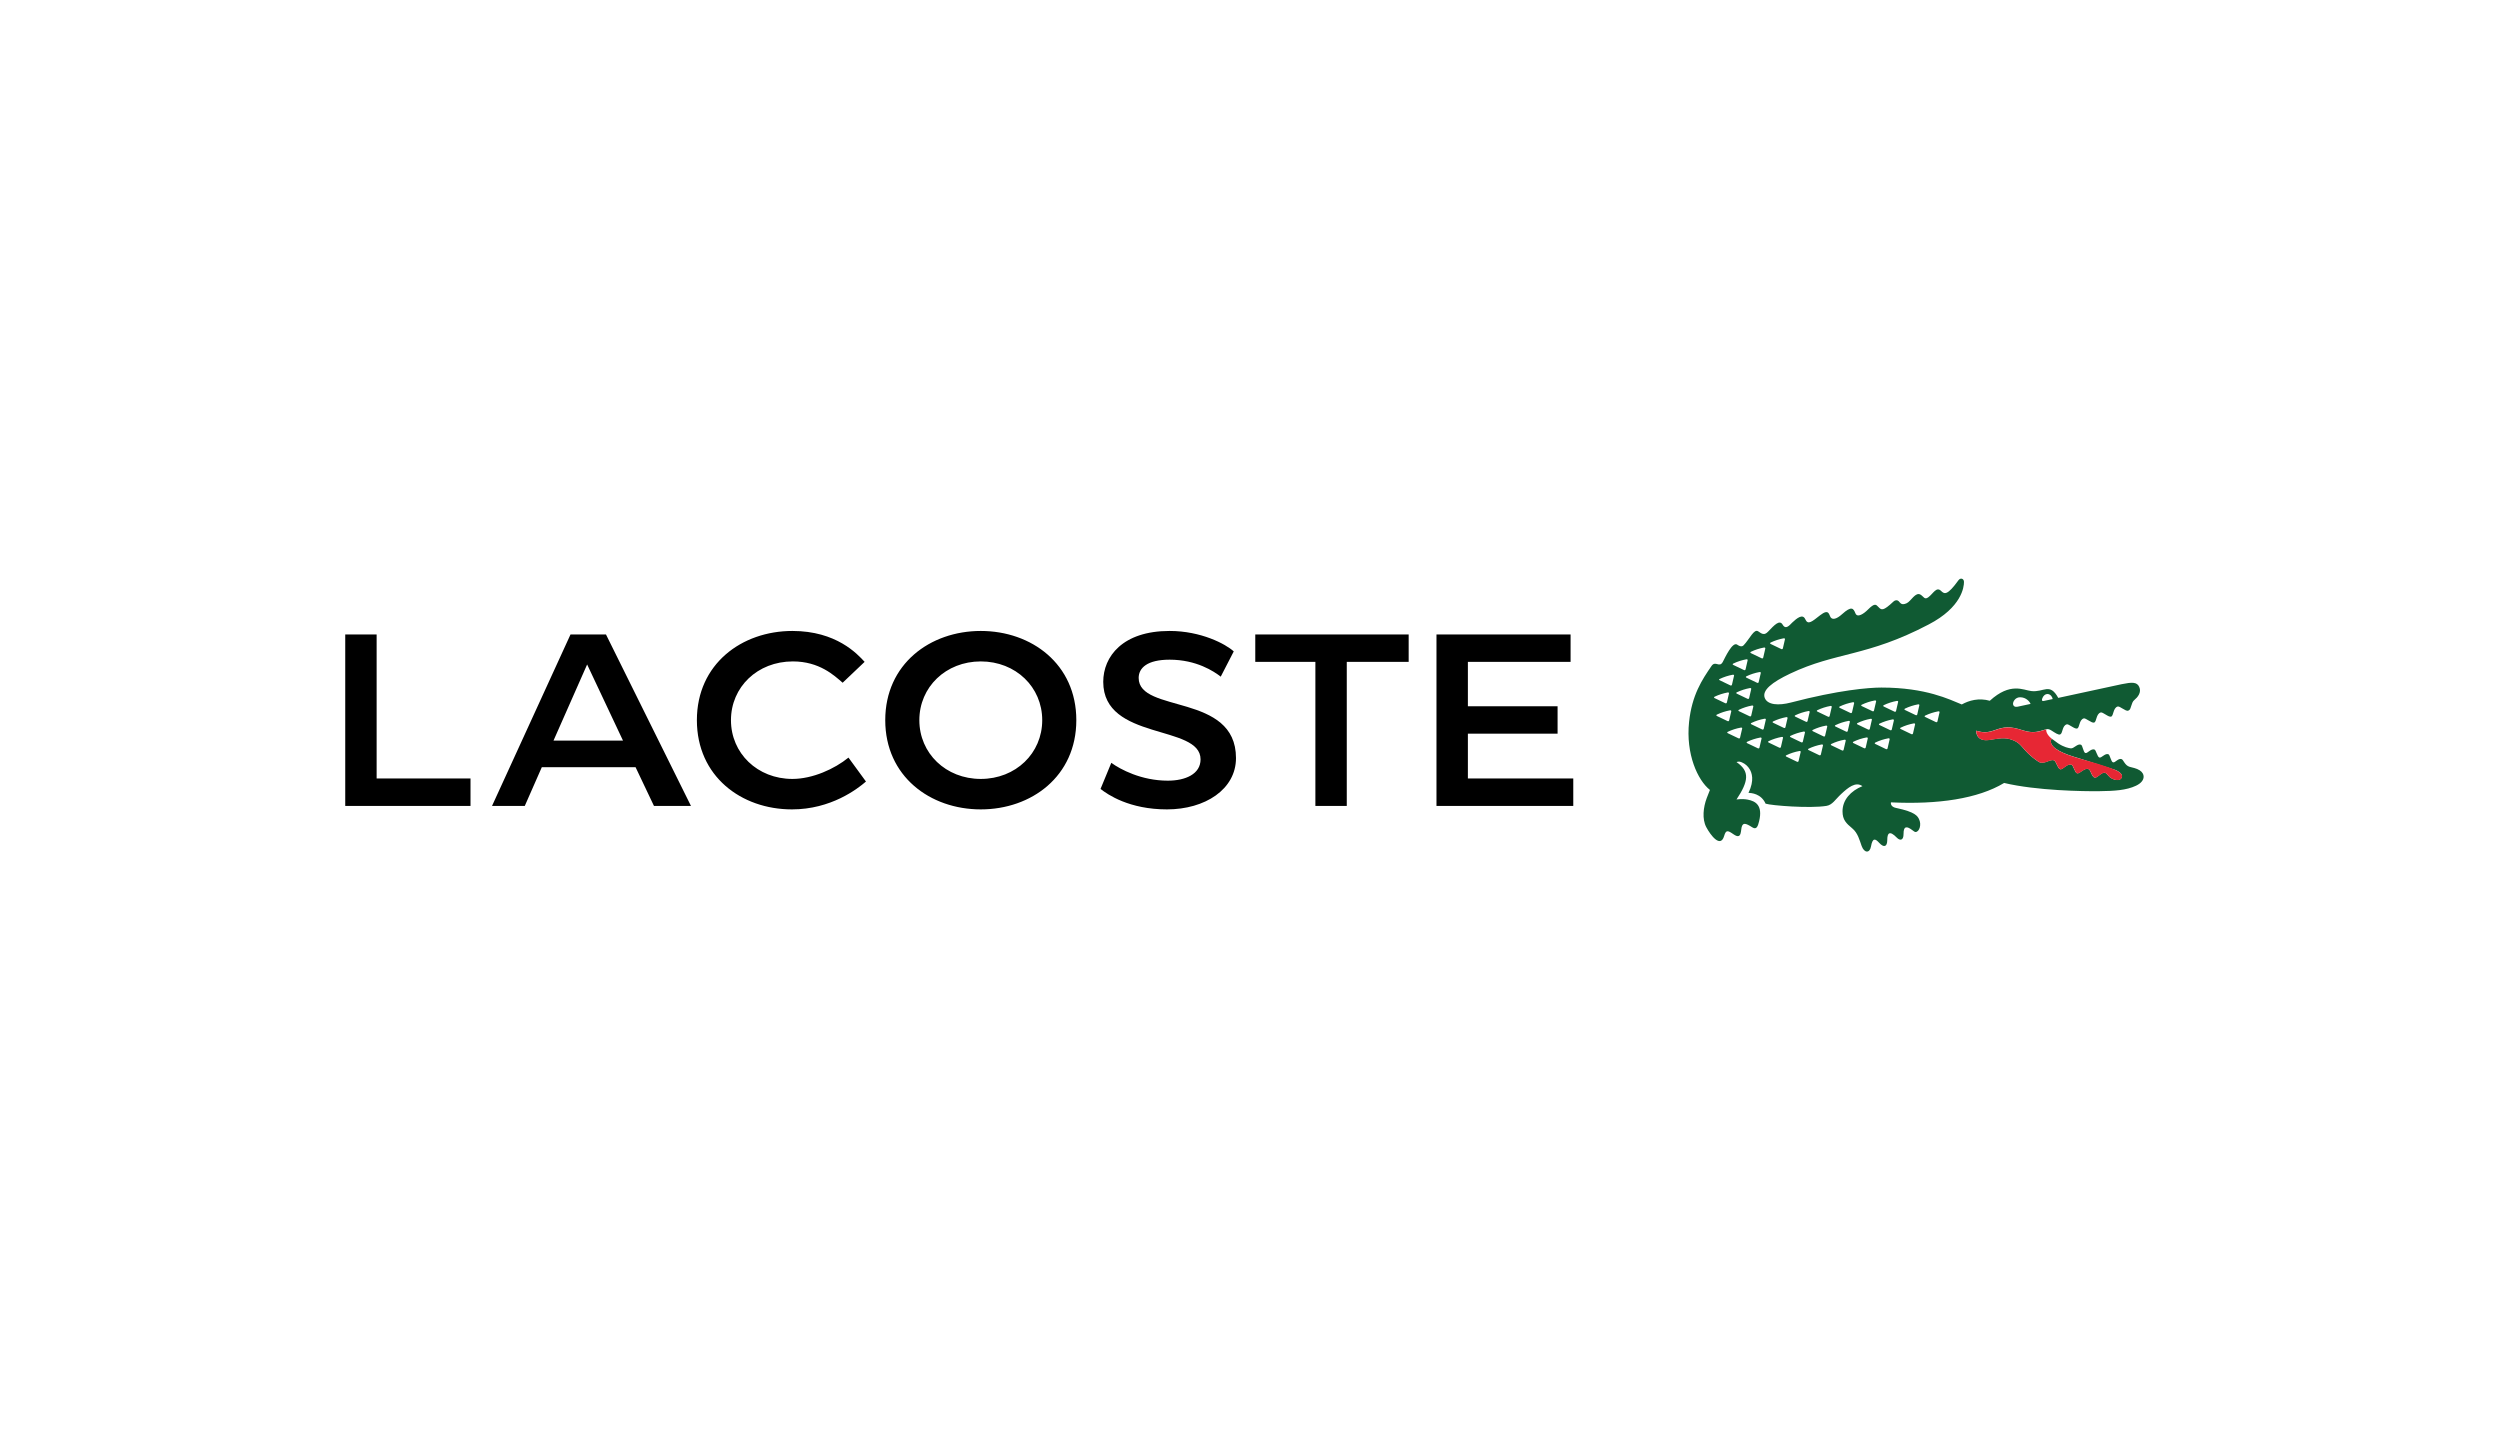<svg width="210" height="120" viewBox="0 0 210 120" fill="none" xmlns="http://www.w3.org/2000/svg">
<path d="M49.319 55.815L52.333 62.213H46.493L49.319 55.815ZM31.637 53.293H29V67.696H39.523V65.393H31.637V53.293ZM110.492 55.596V67.696H113.129V55.596H118.328V53.293H105.443V55.596H110.492ZM82.386 65.43C79.447 65.43 77.225 63.273 77.225 60.494C77.225 57.715 79.447 55.559 82.386 55.559C85.325 55.559 87.547 57.716 87.547 60.494C87.547 63.272 85.325 65.43 82.386 65.43ZM66.6 55.559C68.823 55.559 70.066 56.729 70.782 57.35L72.628 55.596C72.025 54.938 70.255 53 66.562 53C62.305 53 58.538 55.778 58.538 60.494C58.538 65.21 62.267 67.989 66.525 67.989C69.803 67.989 72.025 66.27 72.741 65.649L71.272 63.638C70.104 64.589 68.258 65.43 66.562 65.43C63.624 65.43 61.401 63.273 61.401 60.494C61.401 57.716 63.624 55.559 66.6 55.559ZM92.445 66.27C93.048 66.746 94.857 67.989 98.022 67.989C101.224 67.989 103.823 66.307 103.823 63.675C103.823 58.191 95.648 59.946 95.648 56.948C95.648 56.108 96.364 55.413 98.248 55.413C100.508 55.413 101.977 56.4 102.542 56.839L103.635 54.718C102.957 54.097 100.885 53 98.248 53C94.291 53 92.672 55.157 92.672 57.277C92.672 62.249 100.847 60.824 100.847 63.785C100.847 65.028 99.566 65.576 98.097 65.576C95.874 65.576 94.103 64.626 93.35 64.077L92.445 66.27ZM131.929 53.293H120.664V67.696H132.155V65.393H123.302V61.628H130.837V59.324H123.302V55.596H131.929L131.929 53.293ZM54.932 67.696H58.04L50.901 53.293H47.924L41.331 67.696H44.082L45.513 64.443H53.387L54.932 67.696ZM82.386 67.989C86.643 67.989 90.411 65.21 90.411 60.494C90.411 55.778 86.643 53 82.386 53C78.129 53 74.361 55.778 74.361 60.494C74.361 65.21 78.129 67.989 82.386 67.989Z" fill="black"/>
<path d="M162.92 59.839L162.747 60.594C162.734 60.656 162.673 60.687 162.613 60.656L161.718 60.227C161.649 60.196 161.649 60.14 161.718 60.108C162.065 59.942 162.433 59.823 162.812 59.753C162.888 59.737 162.937 59.779 162.92 59.839ZM161.222 59.253L161.051 60.009C161.036 60.07 160.978 60.101 160.918 60.07L160.022 59.641C159.953 59.608 159.953 59.553 160.022 59.521C160.369 59.355 160.737 59.236 161.116 59.167C161.19 59.152 161.241 59.192 161.223 59.251M160.692 61.607C160.68 61.67 160.62 61.696 160.559 61.669L159.664 61.239C159.595 61.209 159.588 61.153 159.664 61.12C160.009 60.954 160.377 60.834 160.757 60.765C160.834 60.752 160.883 60.792 160.867 60.851L160.692 61.607ZM159.443 58.962L159.269 59.717C159.256 59.78 159.198 59.809 159.136 59.78L158.242 59.351C158.173 59.32 158.171 59.264 158.24 59.231C158.587 59.066 158.955 58.946 159.336 58.876C159.411 58.863 159.461 58.904 159.444 58.963M159.086 60.517L158.912 61.271C158.898 61.335 158.839 61.363 158.779 61.335L157.883 60.904C157.816 60.873 157.807 60.816 157.882 60.784C158.23 60.619 158.598 60.499 158.977 60.43C159.052 60.414 159.099 60.456 159.084 60.517M158.73 62.106L158.556 62.86C158.543 62.924 158.483 62.952 158.422 62.924L157.528 62.493C157.46 62.462 157.459 62.405 157.526 62.373C157.874 62.207 158.242 62.088 158.62 62.018C158.695 62.003 158.746 62.045 158.73 62.106ZM157.419 59.678C157.407 59.742 157.348 59.77 157.289 59.742L156.392 59.313C156.323 59.28 156.321 59.227 156.39 59.194C156.738 59.027 157.106 58.907 157.486 58.838C157.56 58.825 157.608 58.863 157.593 58.925L157.417 59.679M157.237 60.466L157.064 61.222C157.049 61.284 156.99 61.313 156.93 61.284L156.035 60.854C155.966 60.822 155.966 60.767 156.034 60.735C156.379 60.568 156.748 60.449 157.128 60.379C157.205 60.366 157.253 60.407 157.237 60.466ZM156.892 62.034L156.72 62.789C156.707 62.851 156.647 62.88 156.587 62.851L155.692 62.421C155.624 62.389 155.623 62.335 155.69 62.303C156.037 62.136 156.406 62.016 156.785 61.946C156.86 61.933 156.909 61.974 156.892 62.034ZM155.44 59.891L154.543 59.462C154.476 59.43 154.474 59.374 154.542 59.342C154.89 59.177 155.257 59.058 155.639 58.987C155.712 58.974 155.761 59.014 155.746 59.074L155.572 59.829C155.557 59.891 155.498 59.92 155.439 59.891M155.386 60.642L155.212 61.398C155.199 61.462 155.139 61.488 155.08 61.459L154.185 61.03C154.108 60.997 154.114 60.943 154.183 60.91C154.53 60.743 154.897 60.624 155.279 60.555C155.354 60.543 155.402 60.583 155.386 60.641M155.04 62.221L154.866 62.976C154.853 63.039 154.795 63.068 154.736 63.039L153.839 62.609C153.771 62.577 153.77 62.523 153.836 62.49C154.185 62.323 154.552 62.204 154.933 62.136C155.008 62.122 155.057 62.163 155.04 62.222M153.558 60.203L152.663 59.773C152.594 59.743 152.591 59.697 152.661 59.654C153.009 59.488 153.377 59.369 153.756 59.3C153.832 59.287 153.88 59.326 153.865 59.388L153.691 60.141C153.678 60.206 153.618 60.233 153.558 60.204M153.31 61.796C153.297 61.857 153.239 61.888 153.178 61.857L152.285 61.426C152.218 61.396 152.214 61.342 152.283 61.308C152.63 61.141 152.998 61.022 153.377 60.953C153.452 60.94 153.503 60.979 153.487 61.04L153.31 61.794M152.954 63.375C152.941 63.438 152.882 63.466 152.821 63.438L151.926 63.009C151.857 62.978 151.856 62.922 151.925 62.889C152.271 62.724 152.64 62.604 153.02 62.535C153.094 62.523 153.144 62.561 153.129 62.621L152.953 63.376M151.835 60.567C151.822 60.63 151.763 60.659 151.705 60.63L150.808 60.2C150.74 60.171 150.737 60.114 150.806 60.082C151.153 59.917 151.519 59.799 151.901 59.727C151.978 59.714 152.025 59.754 152.01 59.816L151.835 60.568M151.616 61.538L151.441 62.293C151.427 62.354 151.368 62.385 151.308 62.354L150.414 61.925C150.345 61.894 150.337 61.838 150.412 61.806C150.76 61.641 151.128 61.521 151.506 61.451C151.583 61.438 151.632 61.478 151.616 61.538ZM151.256 63.171L151.082 63.924C151.069 63.987 151.01 64.016 150.95 63.987L150.055 63.558C149.986 63.527 149.986 63.473 150.053 63.44C150.399 63.274 150.767 63.154 151.149 63.085C151.223 63.069 151.273 63.111 151.256 63.172M149.847 61.144L148.95 60.716C148.883 60.686 148.874 60.628 148.949 60.596C149.297 60.431 149.665 60.311 150.044 60.239C150.12 60.227 150.169 60.266 150.153 60.327L149.978 61.081C149.966 61.145 149.907 61.173 149.847 61.143M149.771 61.988L149.597 62.744C149.584 62.806 149.525 62.836 149.465 62.806L148.571 62.376C148.503 62.346 148.5 62.29 148.568 62.256C148.916 62.09 149.284 61.971 149.663 61.901C149.739 61.887 149.789 61.929 149.772 61.987M148.154 61.21C148.141 61.275 148.082 61.302 148.022 61.275L147.126 60.845C147.05 60.815 147.05 60.758 147.125 60.725C147.471 60.56 147.839 60.441 148.221 60.372C148.295 60.357 148.344 60.397 148.329 60.456L148.154 61.212M147.796 62.795C147.783 62.858 147.723 62.887 147.662 62.858L146.768 62.429C146.699 62.396 146.698 62.342 146.766 62.308C147.115 62.144 147.483 62.025 147.862 61.954C147.937 61.941 147.986 61.981 147.971 62.04L147.795 62.796M146.073 59.739C146.006 59.708 146.006 59.652 146.073 59.621C146.42 59.454 146.788 59.334 147.168 59.264C147.241 59.251 147.29 59.291 147.277 59.351L147.103 60.107C147.09 60.17 147.031 60.199 146.971 60.168L146.073 59.739ZM146.168 61.959C146.155 62.02 146.095 62.051 146.035 62.02L145.138 61.591C145.072 61.56 145.069 61.504 145.137 61.471C145.483 61.306 145.852 61.186 146.232 61.119C146.308 61.103 146.357 61.143 146.343 61.196L146.167 61.952M144.223 60.145C144.156 60.112 144.154 60.059 144.221 60.025C144.566 59.859 144.936 59.739 145.316 59.668C145.391 59.655 145.44 59.694 145.426 59.754L145.25 60.51C145.236 60.574 145.178 60.602 145.117 60.573L144.222 60.145M144.028 58.522C144.377 58.357 144.746 58.238 145.125 58.167C145.2 58.152 145.25 58.193 145.233 58.253L145.059 59.008C145.043 59.071 144.985 59.101 144.925 59.071L144.028 58.642C143.962 58.611 143.961 58.557 144.027 58.523M144.456 57.032C144.803 56.866 145.171 56.747 145.55 56.678C145.625 56.663 145.674 56.704 145.661 56.755L145.486 57.51C145.473 57.574 145.413 57.605 145.352 57.574L144.458 57.143C144.391 57.112 144.381 57.056 144.457 57.025M145.598 55.737C145.943 55.571 146.311 55.452 146.694 55.382C146.769 55.368 146.817 55.408 146.801 55.468L146.629 56.222C146.616 56.285 146.555 56.314 146.494 56.285L145.599 55.856C145.523 55.824 145.53 55.77 145.598 55.737ZM147.102 57.883L146.927 58.637C146.913 58.7 146.855 58.731 146.794 58.7L145.899 58.271C145.831 58.24 145.822 58.185 145.898 58.151C146.245 57.986 146.615 57.867 146.995 57.797C147.068 57.784 147.117 57.822 147.102 57.883ZM147.795 56.452C147.872 56.438 147.921 56.478 147.905 56.539L147.73 57.293C147.717 57.356 147.661 57.385 147.599 57.356L146.704 56.927C146.635 56.896 146.633 56.84 146.702 56.807C147.049 56.641 147.416 56.522 147.795 56.453M147.082 54.748C147.429 54.582 147.797 54.463 148.176 54.393C148.25 54.38 148.299 54.42 148.285 54.48L148.111 55.235C148.098 55.299 148.039 55.327 147.978 55.296L147.083 54.867C147.014 54.836 147.011 54.779 147.081 54.747M148.733 53.974C149.081 53.808 149.446 53.69 149.828 53.618C149.903 53.605 149.952 53.645 149.935 53.704L149.762 54.458C149.748 54.522 149.689 54.55 149.629 54.522L148.734 54.092C148.675 54.061 148.672 54.006 148.733 53.974ZM169.694 58.571C170.2 58.571 170.51 58.955 170.566 59.129L169.476 59.364C169.26 59.41 169.118 59.318 169.097 59.149C169.069 58.962 169.273 58.567 169.693 58.57M171.568 58.627C171.647 58.43 171.81 58.296 171.979 58.296C172.28 58.296 172.425 58.623 172.423 58.722L171.695 58.876C171.49 58.914 171.496 58.804 171.568 58.62M179.749 64.715C179.437 64.519 179.162 64.495 178.877 64.409C178.49 64.294 178.367 63.824 178.223 63.769C177.933 63.658 177.667 64.096 177.492 64.038C177.317 63.981 177.245 63.407 177.102 63.355C176.823 63.252 176.522 63.692 176.346 63.634C176.169 63.577 176.076 63.011 175.934 62.96C175.643 62.854 175.344 63.311 175.17 63.254C174.995 63.197 174.945 62.608 174.802 62.555C174.491 62.44 174.206 62.905 173.933 62.861C173.758 62.835 173.377 62.771 172.875 62.438L172.41 62.097C172.36 62.078 172.231 62.047 172.262 62.303C172.336 62.903 173.379 63.334 174.578 63.679L177.712 64.683C178.16 64.888 178.351 65.132 178.19 65.37C178.065 65.554 177.758 65.566 177.424 65.41C177.065 65.241 177.029 64.961 176.803 64.909C176.527 64.844 176.176 65.364 175.957 65.315C175.676 65.25 175.644 64.652 175.396 64.587C175.066 64.499 174.7 65.004 174.483 64.958C174.266 64.912 174.184 64.275 173.977 64.222C173.631 64.133 173.277 64.663 173.06 64.617C172.842 64.571 172.72 63.943 172.537 63.87C172.192 63.732 171.729 64.249 171.252 63.998C169.703 62.964 170.002 62.429 168.818 62.082C168.207 61.903 167.446 62.12 167 62.166C165.952 62.273 165.993 61.377 165.993 61.377C166.298 61.446 166.724 61.637 167.506 61.35C168.352 61.038 168.825 60.984 169.929 61.35C170.859 61.66 171.414 61.383 171.738 61.3C171.899 61.258 172.022 61.172 172.322 61.363C172.623 61.554 172.912 61.761 173.06 61.691C173.289 61.58 173.206 60.975 173.601 60.846C173.78 60.787 174.271 61.274 174.486 61.193C174.7 61.111 174.634 60.476 175.027 60.347C175.208 60.289 175.699 60.775 175.912 60.694C176.126 60.614 176.062 59.977 176.454 59.847C176.635 59.789 177.126 60.276 177.339 60.195C177.552 60.114 177.489 59.477 177.88 59.347C178.06 59.289 178.553 59.776 178.766 59.696C178.979 59.615 178.95 59.451 179.123 59.019C179.157 58.935 179.22 58.85 179.307 58.779C179.546 58.584 179.909 58.168 179.696 57.701C179.502 57.279 179.102 57.292 178.222 57.471L172.893 58.623C172.176 57.309 171.691 58.176 170.628 58.049C169.955 57.969 168.866 57.289 167.144 58.864C166.218 58.603 165.401 58.835 164.79 59.174C163.757 58.756 161.787 57.755 158.041 57.755C156.982 57.755 154.456 57.962 150.435 59.013C149.405 59.281 148.464 59.224 148.236 58.618C148.006 57.984 148.823 57.32 150.379 56.581C154.238 54.749 156.814 55.181 162.002 52.459C164.795 51.009 164.977 49.298 164.974 48.883C164.974 48.599 164.683 48.504 164.514 48.737C163.579 50.031 163.338 49.924 163.047 49.634C162.658 49.249 162.395 49.861 161.977 50.171C161.66 50.405 161.596 50.123 161.339 49.959C160.9 49.677 160.53 50.508 160.154 50.675C159.717 50.869 159.638 50.652 159.489 50.499C159.385 50.39 159.195 50.393 159.06 50.522C158.175 51.355 158.045 51.26 157.781 50.982C157.584 50.775 157.477 50.632 156.905 51.207C156.576 51.539 156.022 51.932 155.855 51.518C155.688 51.104 155.541 50.861 154.73 51.595C154.249 52.029 153.922 52.065 153.776 51.859C153.629 51.654 153.653 51.088 152.892 51.68C152.212 52.212 151.869 52.531 151.644 52.018C151.427 51.521 150.926 51.939 150.545 52.298C150.346 52.488 150.014 52.937 149.748 52.48C149.482 52.02 149.056 52.495 148.509 53.067C148.203 53.389 147.996 53.248 147.691 53.034C147.341 52.784 146.971 53.674 146.462 54.207C146.366 54.295 146.227 54.36 145.92 54.148C145.525 53.877 144.896 55.256 144.718 55.594C144.427 56.14 144.105 55.451 143.765 55.945C142.973 57.098 142.125 58.374 141.883 60.636C141.595 63.342 142.607 65.545 143.634 66.355C143.634 66.355 143.509 66.658 143.366 67.039C143.078 67.801 142.96 68.792 143.329 69.485C143.686 70.155 144.52 71.271 144.829 70.218C144.98 69.706 145.121 69.733 145.619 70.082C146.37 70.606 146.186 69.65 146.337 69.367C146.443 69.168 146.573 69.091 147.192 69.496C147.547 69.726 147.662 69.414 147.767 68.977C148.093 67.628 147.45 67.298 146.816 67.17C146.354 67.078 145.867 67.155 145.867 67.155C146.879 65.625 147.004 64.79 145.868 64.017C146.036 63.94 146.176 63.978 146.32 64.04C146.6 64.157 146.834 64.37 146.981 64.629C147.139 64.903 147.395 65.516 146.874 66.604C147.093 66.604 147.932 66.656 148.31 67.508C148.807 67.667 152.017 67.92 153.418 67.695C153.928 67.614 154.158 67.159 154.668 66.688C155.222 66.176 155.868 65.62 156.443 66.036C155.462 66.435 154.772 67.19 154.772 68.148C154.772 68.867 155.078 69.156 155.59 69.583C156.06 69.97 156.205 70.583 156.377 71.061C156.596 71.668 157.058 71.687 157.161 71.111C157.302 70.314 157.545 70.462 157.856 70.802C158.235 71.214 158.529 71.151 158.531 70.556C158.531 69.995 158.702 69.716 159.336 70.366C159.592 70.63 159.903 70.619 159.898 70.046C159.891 69.344 160.209 69.412 160.606 69.712C160.744 69.817 160.84 69.893 160.914 69.889C161.226 69.872 161.432 69.271 161.192 68.795C161.072 68.565 160.897 68.201 159.278 67.871C158.748 67.764 158.839 67.398 158.839 67.398C162.792 67.588 166.144 67.096 168.347 65.768C171.055 66.415 175.017 66.477 176.317 66.46C177.617 66.443 178.61 66.387 179.425 66C180.283 65.592 180.153 64.971 179.756 64.725" fill="#105A33"/>
<path d="M169.94 61.359C168.837 60.993 168.364 61.047 167.517 61.359C166.735 61.646 166.308 61.456 166.004 61.386C166.004 61.386 165.963 62.284 167.011 62.176C167.457 62.129 168.219 61.912 168.83 62.09C170.012 62.438 169.715 62.972 171.263 64.007C171.741 64.259 172.202 63.741 172.548 63.88C172.731 63.952 172.852 64.582 173.071 64.627C173.289 64.671 173.642 64.143 173.988 64.232C174.194 64.284 174.275 64.925 174.494 64.968C174.712 65.011 175.078 64.508 175.407 64.596C175.656 64.662 175.687 65.26 175.968 65.325C176.187 65.375 176.537 64.855 176.814 64.919C177.039 64.972 177.076 65.251 177.434 65.421C177.768 65.577 178.076 65.566 178.2 65.381C178.361 65.143 178.17 64.899 177.722 64.694C176.999 64.364 175.785 64.032 174.587 63.69C173.39 63.348 172.345 62.914 172.272 62.314C172.241 62.061 172.366 62.089 172.418 62.107C171.957 61.769 171.861 61.448 171.884 61.271C171.884 61.271 171.883 61.271 171.883 61.271L171.882 61.271L171.75 61.309C171.425 61.392 170.871 61.669 169.94 61.359Z" fill="#E72734"/>
</svg>
